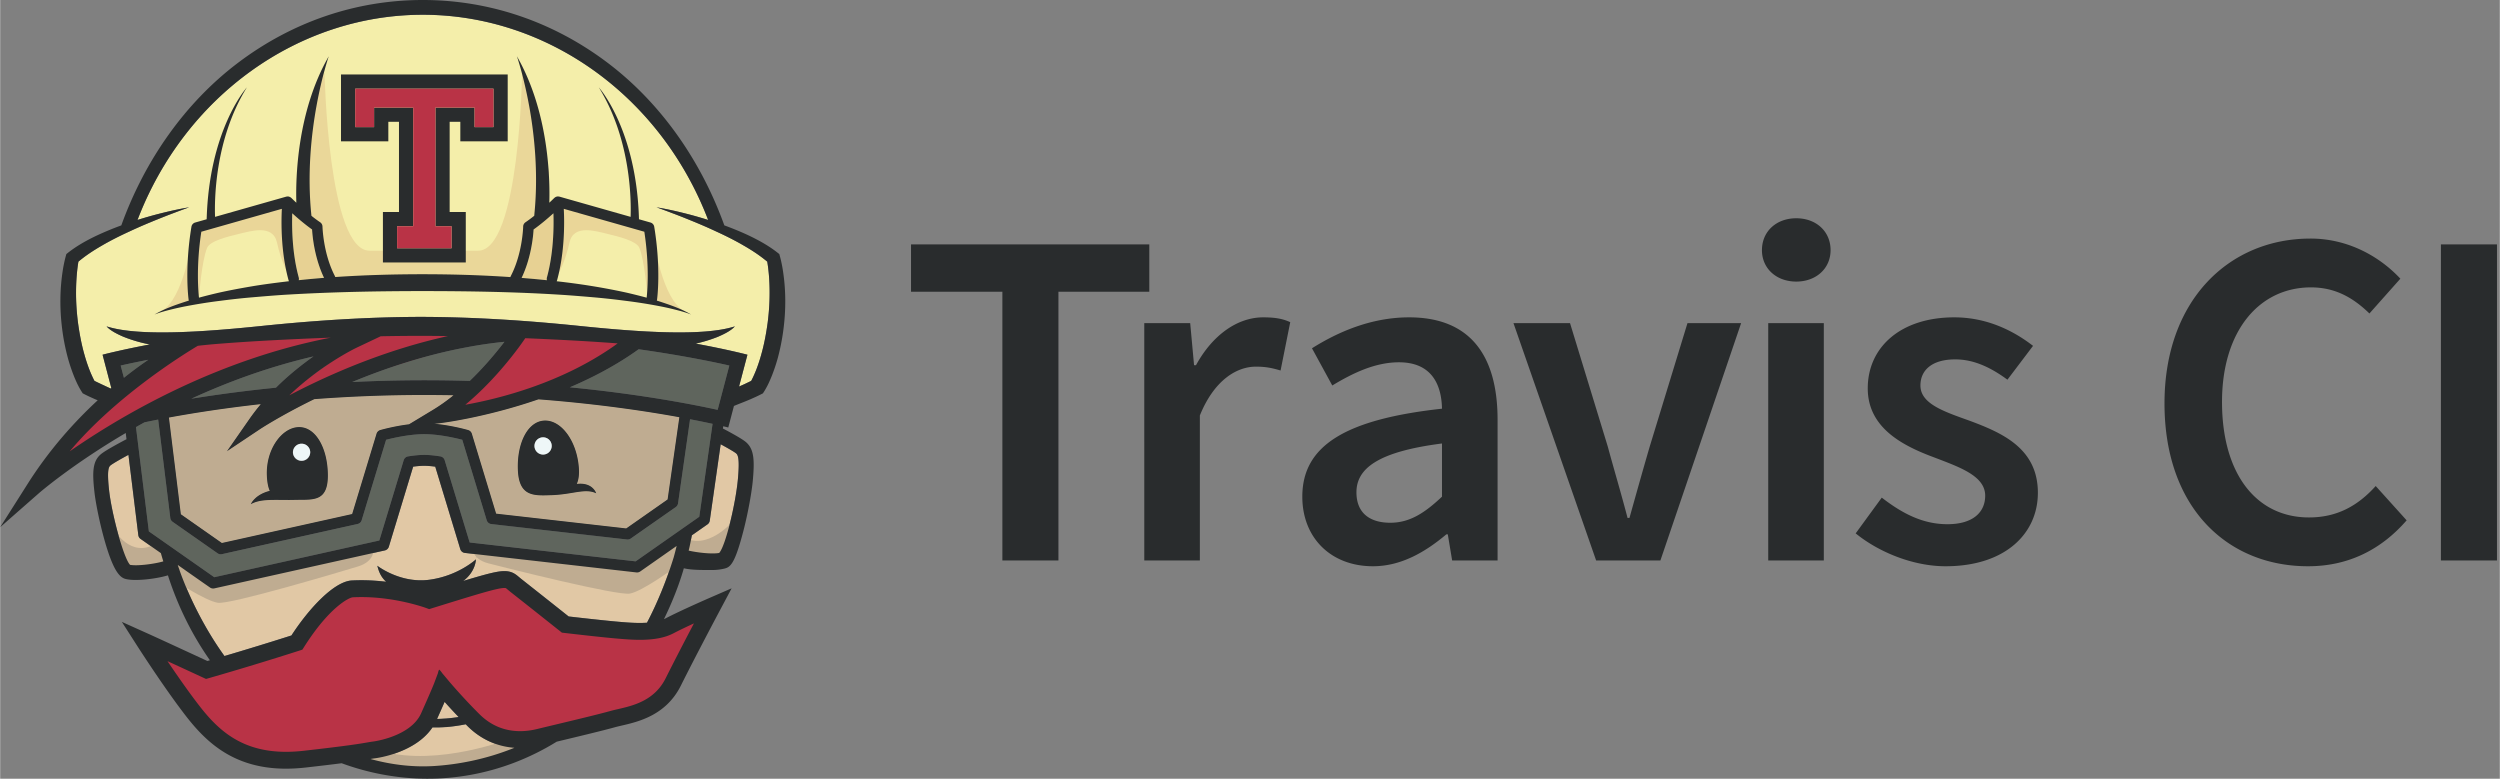 <svg xmlns="http://www.w3.org/2000/svg" width="566" height="176.3" viewBox="0 0 642 200"><rect x="0" y="0" width="642" height="200" fill="#808080" stroke="none"/><g fill="none" fill-rule="evenodd"><path d="M48.172 87.282s-31.372 22.082-32.6 30.495l2.355-.484s37.569-24.902 67.35-27.939l.674-3.779-37.779 1.707m49.249-3.156l-24.712 17.527 1.335 1.072c1.008-.812 43.897-13.911 43.897-13.911l9.042-5.669c-6.067.755-29.562.981-29.562.981m21.478 21.199c17.547 0 43.851-17.186 43.851-17.186l-8.503-1.619c-.421.421-13.711-.466-13.711-.466l-6.309-1.752-15.074 17.175-1.227 2.98c1.084-.439.973.868.973.868M44.82 170.423a58.82 58.82 0 0 1-.364-.167 2474.47 2474.47 0 0 0-2.03-1.751l2.394 1.918zm131.34-10.289l-5.421 1.526-25.046-.541-15.669-12.185-18.937 4.738-21.904-1.895-12.265 13.403-23.016 6.874-11.492-3.562-.578-.499 5.158 12.63s11.683 12.526 18.209 13.999c6.525 1.474 18.314-.105 27.156-1.474 8.841-1.368 15.893-4.526 18.735-9.682 2.841-5.159 3.262-6.632 3.262-6.632s8.422 11.894 15.684 13.263c7.262 1.368 28.839-6.001 28.839-6.001s13.158-3.578 15.473-8.104c2.315-4.526 8.421-19.366 8.421-19.366l-6.609 3.508z" fill="#B93346"></path><path d="M197.438 70.66a50.486 50.486 0 0 0-.212-2.025 27.981 27.981 0 0 0-.216-1.436c-1.808-1.521-3.862-2.875-6.001-4.104-2.317-1.354-4.743-2.567-7.218-3.693-2.458-1.16-4.982-2.21-7.522-3.233a135.346 135.346 0 0 0-3.829-1.49c-1.279-.499-2.571-.964-3.867-1.435 2.719.45 5.41 1.067 8.081 1.755 1.738.449 3.466.952 5.182 1.489C169.625 24.574 140.43 3.79 108.553 3.79c-31.881 0-61.074 20.784-73.282 52.698 1.717-.537 3.445-1.04 5.179-1.489 2.674-.688 5.366-1.305 8.084-1.755-1.3.471-2.588.936-3.872 1.435-1.277.477-2.556.975-3.829 1.49-2.539 1.023-5.057 2.073-7.521 3.233-2.469 1.126-4.896 2.339-7.214 3.693-2.139 1.229-4.191 2.583-6.006 4.104a40.906 40.906 0 0 0-.423 3.461 52.639 52.639 0 0 0-.178 4.094c-.027 2.735.157 5.47.504 8.177.374 2.714.872 5.41 1.608 8.016a43.465 43.465 0 0 0 1.25 3.839c.24.622.499 1.235.77 1.831.135.297.276.589.417.871l.174.331c.2.102.411.206.611.303l1.214.58c.676.307 1.613.752 2.388 1.099l.124-.114-2.253-8.583c.477-.131 4.756-1.235 12.131-2.638a40.577 40.577 0 0 1-1.787-.384c-1.679-.418-3.336-.926-4.939-1.577a22.784 22.784 0 0 1-2.328-1.124c-.748-.43-1.484-.916-2.053-1.562 8.101 2.644 24.841 1.446 39.722-.091 13.61-1.403 27.251-2.313 40.962-2.339 13.713.026 27.36.936 40.963 2.339 14.887 1.537 31.627 2.735 39.728.091-.569.646-1.304 1.132-2.052 1.562-.747.421-1.532.788-2.328 1.124-1.605.651-3.261 1.159-4.939 1.577-.249.06-.5.114-.749.168 8.086 1.5 12.793 2.718 13.296 2.854l-2.155 8.177c.433-.195.871-.385 1.3-.579l1.212-.58c.201-.097.406-.201.612-.303l.167-.331c.148-.282.289-.574.423-.871.272-.596.532-1.209.77-1.831a42.82 42.82 0 0 0 1.251-3.839c.737-2.606 1.235-5.302 1.608-8.016.348-2.707.531-5.442.505-8.177a52.15 52.15 0 0 0-.18-4.094" fill="#F4EEAA"></path><path d="M117.745 184.158a43.801 43.801 0 0 1-3.212.378c-.688.033-1.415.103-2.075.103l-.244.006c.829-1.852 1.457-3.287 1.934-4.375.97 1.088 2.205 2.437 3.597 3.888m2.332 2.377c3.331 3.299 7.458 5.187 12.002 5.523-7.631 3.099-14.823 4.296-20.363 4.668-5.523.37-11.122-.281-16.609-1.786.46-.082.796-.141 1.202-.19.451-.055 10.291-1.338 14.726-7.933l.416.01 1.089-.01c.737 0 1.407-.06 2.111-.088a43.908 43.908 0 0 0 4.918-.708l.508.514" fill="#E1C8A5"></path><path d="M129.517 87.785a98.64 98.64 0 0 1-1.056 1.353c-1.949 2.464-4.652 5.615-7.858 8.698a369.279 369.279 0 0 0-11.498-.179c-6.513 0-12.758.172-18.688.46 8.378-3.477 18.446-6.873 29.347-8.914a114.718 114.718 0 0 1 9.753-1.418m-49.042 3.751c-2.99 2.102-6.369 4.783-9.645 8.037a362.248 362.248 0 0 0-21.743 2.833c9.282-4.268 19.875-8.194 31.388-10.87m102.493 17.318l-3.412 23.873-16.345 11.448-42.63-4.846-6.417-21.133a1.395 1.395 0 0 0-1.117-.979c-1.58-.255-2.977-.385-4.141-.385-1.17 0-2.562.13-4.149.385a1.406 1.406 0 0 0-1.115.979l-6.26 20.618-42.392 9.433-16.799-11.767-3.31-26.79c.721-.407 1.453-.813 2.194-1.218 1.04-.224 2.21-.461 3.504-.71l3.119 25.279c.049.394.266.747.591.974l11.556 8.098a1.44 1.44 0 0 0 1.111.215l34.853-7.755c.119-.027.239-.07.347-.125.324-.172.58-.47.688-.833l6.276-20.666c1.683-.433 5.996-1.44 9.786-1.44 3.78 0 8.095 1.007 9.78 1.44l6.276 20.666c.163.536.629.92 1.186.986l34.854 3.959c.337.037.683-.051.959-.244l11.563-8.09c.313-.222.524-.571.578-.954l3.088-21.597c2.317.444 4.256.85 5.778 1.179m4.305-14.972l-3 11.383c-6.135-1.353-19.616-4.008-37.962-5.795 5.994-2.556 12.098-5.762 17.675-9.769 10.917 1.543 18.933 3.195 23.287 4.181" fill="#5F655D"></path><path d="M116.444 101.517a46.996 46.996 0 0 1-5.291 3.742l-6.147 3.71a52.586 52.586 0 0 0-7.391 1.479 1.422 1.422 0 0 0-.954.942l-6.259 20.627-33.457 7.441-10.538-7.381-3.066-24.836c5.984-1.099 13.988-2.371 23.601-3.448a56.672 56.672 0 0 0-2.979 3.887l-5.724 8.215 8.335-5.557c.124-.086 5.431-3.578 14.113-7.824a380.07 380.07 0 0 1 28.418-1.068c2.491 0 4.935.029 7.339.071zm-52.08 27.977c2.377-1.284 5.063-1.094 9.265-1.088.451.01.916.005 1.402-.006.413-.005.829-.011 1.268-.022 4.332-.042 7.933.369 7.869-6.433-.065-6.801-3.087-12.299-7.414-12.255-4.332.037-8.523 5.61-8.264 12.407.07 1.77.331 3.048.748 3.969-3.774.947-4.815 3.281-4.874 3.428zm110.069-22.333l-3.017 21.116-10.625 7.439-33.413-3.796-6.233-20.53a1.421 1.421 0 0 0-.953-.942c-.207-.06-4.344-1.24-8.73-1.62l.801-.053c.693-.05 12.218-1.463 25.978-6.207 15.24 1.17 27.684 3.043 36.192 4.593zm-21.353 19.544c-.043-.162-.953-2.896-4.982-2.417.465-1.011.671-2.375.525-4.244-.532-6.786-4.479-12.179-8.806-12.029-4.327.154-7.1 5.779-6.861 12.581.238 6.797 3.872 6.749 8.199 6.597 5.816-.109 9.011-1.896 11.925-.488z" fill="#E0C59B"></path><path d="M116.444 101.517a46.996 46.996 0 0 1-5.291 3.742l-6.147 3.71a52.586 52.586 0 0 0-7.391 1.479 1.422 1.422 0 0 0-.954.942l-6.259 20.627-33.457 7.441-10.538-7.381-3.066-24.836c5.984-1.099 13.988-2.371 23.601-3.448a56.672 56.672 0 0 0-2.979 3.887l-5.724 8.215 8.335-5.557c.124-.086 5.431-3.578 14.113-7.824a380.07 380.07 0 0 1 28.418-1.068c2.491 0 4.935.029 7.339.071zm-52.08 27.977c2.377-1.284 5.063-1.094 9.265-1.088.451.01.916.005 1.402-.006.413-.005.829-.011 1.268-.022 4.332-.042 7.933.369 7.869-6.433-.065-6.801-3.087-12.299-7.414-12.255-4.332.037-8.523 5.61-8.264 12.407.07 1.77.331 3.048.748 3.969-3.774.947-4.815 3.281-4.874 3.428zm110.069-22.333l-3.017 21.116-10.625 7.439-33.413-3.796-6.233-20.53a1.421 1.421 0 0 0-.953-.942c-.207-.06-4.344-1.24-8.73-1.62l.801-.053c.693-.05 12.218-1.463 25.978-6.207 15.24 1.17 27.684 3.043 36.192 4.593zm-21.353 19.544c-.043-.162-.953-2.896-4.982-2.417.465-1.011.671-2.375.525-4.244-.532-6.786-4.479-12.179-8.806-12.029-4.327.154-7.1 5.779-6.861 12.581.238 6.797 3.872 6.749 8.199 6.597 5.816-.109 9.011-1.896 11.925-.488z" fill="#BFAC91"></path><path d="M189.018 116.449c.512.422.918 1.515.46 6.611-.563 6.239-3.186 17.189-4.81 18.954-1.792.347-5.551-.064-7.842-.6.396-1.572.509-2.325.829-3.932l4.008-2.805c.319-.222.53-.57.584-.948l2.801-19.626c1.7.921 3.449 1.917 3.97 2.346M41.272 142.063c.201.71.411 1.419.629 2.118-2.156.633-6.548 1.24-8.535.894-1.646-1.659-4.717-13.073-5.389-19.134-.547-4.911-.163-5.973.336-6.385.58-.487 2.751-1.722 4.631-2.729l2.539 20.616c.049.396.26.747.591.975l5.198 3.645m81.07.288l-.152 1.316s-4.619 4.283-12.054 5.241c-7.436.958-13.28-3.611-13.28-3.611.244.794.591 2.587 2.275 4.12a53.391 53.391 0 0 0-6.364-.397c-.811 0-1.63.024-2.421.062-4.576.239-11.014 7.159-15.541 14.129-2.221.704-9.163 2.907-17.199 5.28-7.501-10.393-11.19-21.012-11.563-22.112l.005-.005c-.151-.422-.303-.846-.444-1.279l1.929 1.349v.005l4.765 3.336 1.593 1.11c.238.169.519.255.801.255a1.6 1.6 0 0 0 .308-.031l43.791-9.749a1.397 1.397 0 0 0 1.033-.958l6.245-20.558c1.078-.146 2.024-.222 2.837-.222.807 0 1.76.076 2.838.222l6.426 21.169c.164.536.629.927 1.181.985l2.991.343" fill="#E1C8A5"></path><path d="M172.327 141.214l1.414-.993a90.374 90.374 0 0 1-.754 2.92c-1.965 6.299-4.284 11.87-6.861 16.792a25.82 25.82 0 0 1-1.814.062c-1.989 0-4.019-.169-6.266-.374-3.9-.358-10.089-1.067-12.045-1.294a2931.073 2931.073 0 0 0-12.239-9.694c-.188-.153-.35-.294-.509-.424-.844-.714-1.803-1.525-3.747-1.525-1.766 0-4.344.642-10.576 2.528 3.238-2.42 3.26-5.545 3.26-5.545l.152-1.316 41.082 4.667c.334.038.681-.048.963-.243l4.127-2.892 3.813-2.669" fill="#E1C8A5"></path><path d="M142.092 54.782c.124 3.655.033 10.278-1.669 16.479a1.337 1.337 0 0 0 0 .71 263.5 263.5 0 0 0-6.498-.596c2.431-5.096 2.962-10.522 3.077-12.434 1.867-1.326 3.726-2.918 5.09-4.159m-61.985 4.159c.113 1.912.643 7.327 3.071 12.418a256.73 256.73 0 0 0-6.494.601c.059-.222.065-.46 0-.699-1.7-6.189-1.787-12.818-1.668-16.479 1.365 1.241 3.217 2.833 5.091 4.159" fill="#E7D193"></path><path d="M139.481 116.746a2.221 2.221 0 0 0 2.172-2.253 2.205 2.205 0 0 0-2.254-2.171 2.206 2.206 0 0 0-2.17 2.252 2.214 2.214 0 0 0 2.252 2.172zm13.599 9.959c-2.914-1.408-6.109.379-11.925.488-4.327.152-7.961.2-8.199-6.597-.239-6.802 2.534-12.427 6.861-12.581 4.327-.15 8.274 5.243 8.806 12.029.146 1.869-.06 3.233-.525 4.244 4.029-.479 4.939 2.255 4.982 2.417z" fill="#292C2D"></path><path d="M141.653 114.493a2.221 2.221 0 0 1-2.172 2.253 2.214 2.214 0 0 1-2.252-2.172 2.206 2.206 0 0 1 2.17-2.252 2.205 2.205 0 0 1 2.254 2.171" fill="#EEF7F8"></path><path d="M77.48 118.386a2.212 2.212 0 0 0-.118-4.424 2.213 2.213 0 1 0 .118 4.424zm6.688 3.559c.064 6.802-3.537 6.391-7.869 6.433-.439.011-.855.017-1.268.022-.486.011-.951.016-1.402.006-4.202-.006-6.888-.196-9.265 1.088.059-.147 1.1-2.481 4.874-3.428-.417-.921-.678-2.199-.748-3.969-.259-6.797 3.932-12.37 8.264-12.407 4.327-.044 7.349 5.454 7.414 12.255z" fill="#292C2D"></path><path d="M79.63 116.117a2.214 2.214 0 0 1-4.425.114 2.213 2.213 0 0 1 4.425-.114" fill="#EEF7F8"></path><path d="M49.926 76.48l-.503-.95-.02-2.486 1.311-14.825L73.46 52.71l1.416 19.126c-1.103-1.496-2.754-4.88-3.777-9.524-.547-2.48-2.306-3.186-4.33-3.186-1.766 0-3.733.537-5.272.904-3.307.787-7.636 1.889-8.344 3.62-1.374 3.358-2.046 12.121-2.046 12.121l-1.181.709m117.462 0l-1.182-.709s-.671-8.763-2.045-12.121c-.709-1.731-5.038-2.833-8.343-3.62-1.54-.367-3.508-.904-5.273-.904-2.025 0-3.784.706-4.331 3.186-1.022 4.644-2.676 8.028-3.778 9.524l1.418-19.126 22.747 5.509 1.116 12.632-.04 5.084-.289.545" fill="#EAD698"></path><path d="M131.797 73.047l-45.855-.085-2.376-5.35-1.699-9.171-3.737-2.971-.085-21.357 5.262-15.564s.866 45.842 11.579 45.842h27.854c10.713 0 11.315-45.862 11.315-45.862l6.967 25.709-5.063 14.458-.256 4.076-1.784 6.453-2.122 3.822m46.63 8.186l-2.587-1.264 2.587 1.264m-2.594-1.268l-8.169-2.463.013-1.567.419-.793-.379-4.291.077-9.559s2.204 15.82 8.039 18.673" fill="#EAD799"></path><path fill="#E9D294" d="M167.677 75.935l.04-5.084.379 4.291-.419.793"></path><path d="M38.675 81.233l2.594-1.268-2.594 1.268m2.594-1.268c5.835-2.853 8.04-18.673 8.04-18.673l.094 11.752-.185 2.098.205.388.016 1.972-8.17 2.463" fill="#EAD799"></path><path fill="#E9D294" d="M49.423 75.53l-.205-.388.185-2.098.02 2.486"></path><path d="M74.171 72.23l-.098-.248c-1.991-7.246-1.905-14.844-1.726-18.348l-20.683 5.881c-1.391 9.055-.741 15.711-.601 16.934 1.717-.466 3.439-.894 5.173-1.294 2.858-.634 5.739-1.164 8.626-1.652 2.892-.482 5.795-.85 8.697-1.202.206-.027.406-.043.612-.071zm9.007-.871c-2.428-5.091-2.958-10.506-3.071-12.418-1.874-1.326-3.726-2.918-5.091-4.159-.119 3.661-.032 10.29 1.668 16.479.065.239.059.477 0 .699a256.73 256.73 0 0 1 6.494-.601zm57.245-.098c1.702-6.201 1.793-12.824 1.669-16.479-1.364 1.241-3.223 2.833-5.09 4.159-.115 1.912-.645 7.338-3.078 12.433 2.167.174 4.334.369 6.499.597a1.337 1.337 0 0 1 0-.71zm25.617 5.193c.14-1.217.796-7.873-.597-16.939l-20.688-5.881c.185 3.504.267 11.102-1.721 18.348l-.102.26c.205.021.411.038.611.065 5.816.666 11.605 1.597 17.33 2.853 1.727.401 3.455.829 5.167 1.294zm3.324.976c2.778.909 5.572 1.873 8.103 3.351-1.355-.535-2.752-.92-4.161-1.267a71.35 71.35 0 0 0-4.235-.931 131.89 131.89 0 0 0-8.567-1.338 192.48 192.48 0 0 0-8.616-.932c-2.881-.243-5.756-.486-8.643-.655-11.54-.709-23.112-.887-34.692-.899-11.577.006-23.15.223-34.691.905-2.886.168-5.762.412-8.643.656-2.88.242-5.756.552-8.616.93-2.87.348-5.724.803-8.567 1.338a73.542 73.542 0 0 0-4.24.926c-1.402.347-2.806.732-4.159 1.267 2.529-1.478 5.323-2.447 8.107-3.357.233-.076.471-.141.709-.216l-.044-.179c-.048-.319-1.077-7.924.715-18.798.087-.52.461-.942.97-1.083l2.941-.838c.638-22.811 10.034-33.539 10.327-33.869-8.394 13.506-8.318 29.525-8.172 33.256l18.277-5.194.043-.01.227-.032.076-.006c.093-.005.196.006.3.027l.053.017.227.075.086.049.179.113.049.033.033.032.054.044c.011.017.498.498 1.272 1.219-.183-6.023.103-23.298 8.33-37.616-.174.502-6.7 19.588-4.451 40.978.73.586 1.498 1.159 2.247 1.663.362.249.584.66.589 1.099.007.071.162 6.889 3.174 12.689.043.086.076.178.104.271 7.489-.51 15-.715 22.494-.72 7.497.005 15.003.221 22.491.736.027-.098.06-.195.109-.287 3.01-5.8 3.168-12.618 3.168-12.689a1.37 1.37 0 0 1 .596-1.099 36.176 36.176 0 0 0 2.242-1.663c2.252-21.39-4.275-40.476-4.447-40.978 8.22 14.318 8.514 31.593 8.33 37.616a63.567 63.567 0 0 0 1.271-1.219l.054-.044.033-.032.049-.033.178-.119.082-.043.238-.081.049-.011c.097-.021.202-.032.298-.027l.07.006.233.032.043.01 18.277 5.194c.148-3.731.223-19.75-8.17-33.256.291.33 9.687 11.058 10.321 33.869l2.946.838c.503.141.883.563.97 1.083 1.792 10.874.758 18.479.714 18.798l-.043.184c.238.07.47.14.709.217z" fill="#292C2D"></path><path d="M126.696 32.646v-9.869H91.183v9.869h4.855v-5.014h10.046v30.472h-4.134v5.652h13.979v-5.652h-4.134V27.632h10.045v5.014h4.856zm-39.16-13.517h42.816v17.165h-12.168v-5.015h-2.742v23.169h4.143v12.956H98.302V54.448h4.126V31.279h-2.734v5.015H87.536V19.129z" fill="#292C2D"></path><path fill="#B93346" d="M126.696 22.777v9.869h-4.856v-5.014h-10.045v30.472h4.134v5.652H101.95v-5.652h4.134V27.632H96.038v5.014h-4.855v-9.869h35.513"></path><path d="M30.946 93.882a230.18 230.18 0 0 1 7.109-1.482 104.747 104.747 0 0 0-6.274 4.635l-.835-3.153" fill="#5F655D"></path><path d="M95.89 140.926s.496 3.191-3.97 4.556c-4.464 1.366-32.749 9.795-35.974 9.339-3.225-.455-11.412-5.923-11.412-5.923l-1.985-7.061 12.114 7.553 41.227-8.464m25.338-.618s-.357 3.208 4.165 4.38c4.52 1.171 33.144 8.363 36.346 7.767 3.202-.596 11.143-6.413 11.143-6.413l1.677-7.142-11.135 6.642-42.196-5.234" fill="#BFAC91"></path><path d="M28.645 135.054s3.919 7.839 10.249 5.125l4.522 1.658-.452 3.317-9.496 1.205-2.562-1.507-2.261-9.798m160.443-2.152s-6.405 8.181-12.735 5.469l-2.036 1.313.452 3.315 9.496 1.207 2.561-1.508 2.262-9.796M90.01 194.485s23.219 11.707 49.509-4.222l-8.443-.576s-18.422 7.291-33.006 3.262l-8.06 1.536" fill="#BFAC91"></path><path d="M38.055 92.4a230.18 230.18 0 0 0-7.109 1.482l.835 3.153a104.747 104.747 0 0 1 6.274-4.635zm3.846 51.781a67.208 67.208 0 0 1-.626-2.119l-5.204-3.642a1.401 1.401 0 0 1-.59-.977l-2.536-20.616c-1.88 1.007-4.05 2.243-4.63 2.729-.501.412-.882 1.472-.339 6.384.673 6.059 3.742 17.475 5.391 19.135 1.984.349 6.379-.261 8.534-.894zm31.103-54.642a151.59 151.59 0 0 1 11.91-2.818c-5.846.214-11.696.485-17.536.815-3.394.187-6.77.417-10.147.673-1.692.13-3.373.265-5.048.449-.48.046-.95.098-1.43.161-4.405 2.636-21.3 13.242-32.898 27.11 11.27-7.834 30.905-19.604 55.149-26.39zm-2.177 10.032c3.277-3.252 6.659-5.935 9.645-8.032-11.509 2.672-22.103 6.596-31.384 10.865a365.085 365.085 0 0 1 21.739-2.833zM115 86.319a509.17 509.17 0 0 0-6.99-.063h-.005c-3.418.005-6.843.042-10.273.11l-6.32 2.995-.088.048c-.95.464-9.249 4.651-17.058 12.12 7-3.68 17.287-8.487 29.392-12.214A145.301 145.301 0 0 1 115 86.319zm-3.847 18.941c1.842-1.111 3.611-2.385 5.291-3.742a429.055 429.055 0 0 0-7.337-.073c-10.22 0-19.767.418-28.42 1.07-8.681 4.243-13.989 7.734-14.113 7.823l-8.336 5.56 5.725-8.216a53.03 53.03 0 0 1 2.981-3.888c-9.614 1.074-17.62 2.348-23.602 3.45l3.063 24.833 10.539 7.381L90.4 132.02l6.263-20.632c.105-.34.334-.626.632-.799.099-.063.203-.109.318-.141.193-.052 3.539-1.007 7.396-1.477l6.144-3.711zm3.382 79.278a46.424 46.424 0 0 0 3.21-.381 139.251 139.251 0 0 1-3.597-3.889 398.537 398.537 0 0 1-1.936 4.375h.246c.662 0 1.387-.072 2.077-.105zm17.542 7.521c-4.54-.334-8.669-2.223-12-5.522l-.506-.516a44.997 44.997 0 0 1-4.922.71c-.704.026-1.372.087-2.108.087l-1.092.011-.416-.011c-4.432 6.593-14.275 7.877-14.725 7.935a17.32 17.32 0 0 0-1.201.187c5.487 1.504 11.086 2.156 16.609 1.785 5.537-.37 12.731-1.571 20.361-4.666zm-3.616-102.922c.38-.475.735-.933 1.053-1.351-3.309.334-6.566.814-9.75 1.419-10.903 2.041-20.972 5.434-29.349 8.91a385.533 385.533 0 0 1 18.692-.459c3.94 0 7.771.067 11.497.177 3.205-3.08 5.909-6.231 7.857-8.696zm30.12-.933l-.031-.012a570.469 570.469 0 0 0-9.907-.656 919.857 919.857 0 0 0-13.779-.674 75.747 75.747 0 0 1-1.587 2.244c-2.499 3.382-7.458 9.588-13.816 14.85 9-1.613 24.609-5.606 38.113-15.027.339-.241.673-.491 1.007-.725zm15.158 52.016l-1.415.991-3.81 2.672-4.129 2.892a1.426 1.426 0 0 1-.961.246l-41.081-4.671-2.99-.34a1.4 1.4 0 0 1-1.181-.986l-6.43-21.17c-1.074-.146-2.031-.22-2.833-.22-.816 0-1.766.074-2.84.22l-6.243 20.559c-.146.48-.542.846-1.034.954l-43.791 9.752a1.62 1.62 0 0 1-.307.03c-.282 0-.564-.084-.804-.255l-1.592-1.107-4.765-3.335v-.011l-1.926-1.346c.136.433.292.857.444 1.279l-.006.005c.371 1.101 4.061 11.717 11.562 22.109a887.428 887.428 0 0 0 17.197-5.277c4.525-6.973 10.966-13.889 15.544-14.129a51.933 51.933 0 0 1 2.422-.062c2.239 0 4.38.162 6.361.397-1.685-1.53-2.029-3.326-2.275-4.119 0 0 5.841 4.567 13.278 3.613 7.439-.961 12.057-5.247 12.057-5.247s-.021 3.128-3.262 5.548c6.233-1.884 8.811-2.531 10.575-2.531 1.947 0 2.907.814 3.747 1.531.162.13.324.27.511.422a3609.84 3609.84 0 0 1 12.241 9.693c1.952.229 8.141.933 12.041 1.294 2.249.202 4.279.375 6.268.375.642 0 1.243-.026 1.811-.063 2.58-4.92 4.897-10.496 6.864-16.79.265-.966.523-1.942.752-2.923zm-2.323-11.942l3.017-21.119c-8.508-1.549-20.95-3.423-36.192-4.592-13.758 4.745-25.282 6.158-25.977 6.205l-.803.057c4.389.377 8.523 1.557 8.731 1.619.455.136.81.485.951.94l6.237 20.533 33.409 3.795 10.627-7.438zm8.137 4.448l3.413-23.871a247.433 247.433 0 0 0-5.778-1.178l-3.084 21.597a1.429 1.429 0 0 1-.58.952l-11.566 8.089c-.272.193-.62.282-.955.245l-34.855-3.961a1.403 1.403 0 0 1-1.186-.981l-6.277-20.669c-1.682-.434-5.998-1.441-9.776-1.441-3.795 0-8.107 1.007-9.788 1.441l-6.279 20.669a1.398 1.398 0 0 1-1.033.955l-34.855 7.755c-.11.022-.203.033-.308.033-.282 0-.563-.084-.799-.252l-11.561-8.095a1.409 1.409 0 0 1-.589-.976l-3.116-25.278c-1.295.251-2.463.491-3.508.709-.741.408-1.472.815-2.192 1.223l3.309 26.785 16.802 11.77 42.392-9.431 6.258-20.616a1.4 1.4 0 0 1 1.117-.983c1.587-.255 2.974-.385 4.15-.385 1.163 0 2.556.13 4.138.385.533.084.965.465 1.117.983l6.419 21.128 42.628 4.847 16.342-11.449zm4.718-27.461l3.002-11.383c-4.353-.986-12.37-2.636-23.289-4.181-5.575 4.009-11.677 7.213-17.673 9.77 18.346 1.786 31.827 4.442 37.96 5.794zm5.204 17.792c.46-5.093.059-6.189-.459-6.607-.517-.433-2.265-1.424-3.967-2.348l-2.802 19.624a1.401 1.401 0 0 1-.584.95l-4.01 2.804c-.318 1.606-.432 2.364-.824 3.935 2.291.532 6.049.946 7.839.6 1.624-1.764 4.248-12.715 4.807-18.958zm12.093-48.424a54.178 54.178 0 0 1-.261 8.805 55.869 55.869 0 0 1-1.632 8.675 45.464 45.464 0 0 1-1.415 4.232 38.147 38.147 0 0 1-.898 2.088c-.162.344-.334.684-.527 1.034l-.287.516a9.06 9.06 0 0 1-.35.579l-.297.461-.465.238c-.496.257-.902.449-1.353.659l-1.308.59c-.878.375-1.759.73-2.642 1.074-.616.241-1.159.461-1.675.68l-1.456 5.532c-.036-.01-.475-.121-1.294-.318l-.079.578c1.607.84 4.764 2.543 5.84 3.431 2.166 1.79 2.318 4.624 1.838 9.921-.246 2.72-1.148 8.011-2.401 12.871-2.162 8.367-3.31 9.349-4.792 9.729-.752.193-1.91.386-3.033.386-2.285 0-5.397.063-7.49-.442-.537 1.903-2.072 6.868-5.11 13.068.152-.074.303-.135.439-.208 3.747-1.968 10.951-5.106 11.253-5.241l5.69-2.473-2.913 5.48c-.068.119-6.316 11.869-10.142 19.542-3.799 7.599-10.924 9.254-15.189 10.234-.642.152-1.251.293-1.747.429-3.06.86-9.255 2.338-14.719 3.652l-.198.043a64.52 64.52 0 0 1-11.045 5.455c-14.688 5.563-30.168 5.25-44.204.093-2.28.293-5.277.652-9.268 1.106-1.735.193-3.42.293-5.027.293-13.372 0-20.46-6.791-25.633-13.44-5.538-7.12-12.312-17.69-12.599-18.132l-3.925-6.128 6.638 2.985c3.179 1.431 12.627 5.804 15.33 7.057.219-.062.433-.125.647-.188-4.493-6.409-8.178-13.717-10.783-21.811-2.214.667-5.622 1.184-8.273 1.184-.97 0-1.837-.073-2.504-.23-1.483-.339-3.175-1.768-5.476-9.875-1.336-4.707-2.333-9.844-2.625-12.489-.575-5.163-.47-7.929 1.675-9.715 1.294-1.08 5.657-3.371 6.56-3.84l-.193-1.593c-13.863 8.147-22.171 15.345-22.338 15.492L0 135.402l7.062-11.137c5.59-8.827 12.046-15.962 17.986-21.458-.246-.099-.475-.198-.716-.297l-1.31-.59c-.449-.21-.856-.402-1.351-.659l-.465-.238-.297-.461c-.167-.25-.24-.391-.35-.579l-.292-.516c-.183-.35-.361-.69-.522-1.034a31.159 31.159 0 0 1-.897-2.088 45.179 45.179 0 0 1-1.416-4.232 55.29 55.29 0 0 1-1.633-8.675 55.096 55.096 0 0 1-.261-8.805c.078-1.467.219-2.933.422-4.39.105-.73.215-1.462.361-2.187.151-.741.298-1.43.522-2.239l.156-.568.407-.32c2.313-1.816 4.807-3.188 7.344-4.404a79.274 79.274 0 0 1 6.363-2.637c5.992-16.628 16.294-31.373 29.834-41.65C74.946 5.616 91.408 0 108.553 0c17.146 0 33.608 5.616 47.606 16.238 13.539 10.277 23.843 25.022 29.831 41.645 2.15.794 4.274 1.655 6.367 2.642 2.535 1.216 5.031 2.588 7.342 4.404l.408.32.157.568c.23.809.375 1.498.521 2.239.148.725.262 1.457.36 2.187.205 1.457.351 2.923.423 4.39zM40.831 56.167c-2.537 1.022-5.057 2.077-7.521 3.235-2.469 1.128-4.896 2.339-7.214 3.69-2.139 1.232-4.191 2.584-6.002 4.109-.078.459-.151.959-.213 1.434a52.383 52.383 0 0 0-.21 2.025 53.11 53.11 0 0 0-.181 4.092c-.027 2.735.161 5.471.505 8.179.376 2.715.872 5.413 1.607 8.018a42.333 42.333 0 0 0 1.253 3.835c.235.628.496 1.238.768 1.833.135.297.276.59.417.871l.173.329c.203.105.412.208.61.303l1.216.579c.679.314 1.613.757 2.385 1.102l.126-.115-2.25-8.581c.475-.13 4.756-1.237 12.13-2.641-.595-.109-1.2-.24-1.79-.381a37.1 37.1 0 0 1-4.937-1.576 22.813 22.813 0 0 1-2.328-1.128c-.747-.428-1.483-.913-2.052-1.56 8.1 2.646 24.839 1.446 39.721-.089 13.611-1.404 27.249-2.312 40.961-2.343 13.711.031 27.361.939 40.962 2.343 14.891 1.535 31.631 2.735 39.73.089-.569.647-1.304 1.132-2.051 1.56-.745.424-1.534.789-2.327 1.128a37.274 37.274 0 0 1-4.943 1.576c-.246.057-.496.115-.747.167 8.086 1.498 12.793 2.719 13.294 2.855l-2.155 8.173c.434-.193.871-.38 1.298-.579l1.218-.579c.198-.095.407-.198.61-.303l.167-.329c.146-.281.287-.574.423-.871a31.88 31.88 0 0 0 .773-1.833 41.99 41.99 0 0 0 1.246-3.835c.737-2.605 1.238-5.303 1.608-8.018.35-2.708.533-5.444.507-8.179a53.107 53.107 0 0 0-.177-4.092 50.496 50.496 0 0 0-.215-2.025 30.296 30.296 0 0 0-.214-1.434c-1.812-1.525-3.862-2.877-6.003-4.109-2.317-1.351-4.743-2.562-7.218-3.69-2.458-1.158-4.983-2.213-7.52-3.235a142.424 142.424 0 0 0-3.832-1.489c-1.278-.495-2.573-.964-3.867-1.434 2.718.449 5.413 1.069 8.079 1.753 1.738.449 3.472.956 5.183 1.493-12.209-31.918-41.406-52.701-73.281-52.701-31.881 0-61.072 20.783-73.28 52.701a108.422 108.422 0 0 1 5.177-1.493c2.673-.684 5.365-1.304 8.086-1.753-1.301.47-2.59.939-3.874 1.434-1.279.475-2.557.977-3.831 1.489zm72.718 116.748l1.606 1.915c.036.046 3.607 4.295 7.971 8.622 2.903 2.877 6.409 4.333 10.428 4.333 1.373 0 2.814-.177 4.27-.528 1.351-.329 2.818-.679 4.322-1.039 5.428-1.298 11.576-2.771 14.557-3.606a39.627 39.627 0 0 1 1.94-.476c3.967-.916 9.406-2.18 12.287-7.953 2.167-4.332 5.089-9.955 7.255-14.076-1.878.866-3.847 1.805-5.246 2.541-2.155 1.132-4.978 1.68-8.627 1.68-2.17 0-4.301-.182-6.66-.392-4.713-.433-12.689-1.371-12.771-1.382l-.611-.068-.481-.386c-.072-.052-7.061-5.621-12.71-10.063a97.41 97.41 0 0 1-.625-.517c-.595-.507-.595-.507-.95-.507-1.812 0-7.077 1.634-18.614 5.21l-.708.225-.695-.262c-.079-.026-7.647-2.833-16.717-2.833-.742 0-1.482.019-2.203.056-.909.047-6.007 2.468-12.527 12.783l-.423.662-.747.24a802.21 802.21 0 0 1-23.23 7.063l-.773.219-.731-.34c-.078-.031-4.734-2.191-9.165-4.228 2.417 3.57 5.507 8.023 8.226 11.516 4.749 6.117 10.737 11.769 22.214 11.769 1.44 0 2.97-.089 4.541-.267 11.675-1.32 14.682-1.852 16.3-2.134.547-.094.981-.173 1.535-.24.088-.011 9.65-1.247 12.333-7.266 2.766-6.184 3.324-7.657 3.345-7.713l.977-2.604s.121-.675.319-.884l.005.005.019.016c.308.22.764.909.764.909zM257.4 74.926h-23.461V62.762h61.196v12.164h-23.336v69.018H257.4V74.926m36.446 8.069h11.793l.992 10.799h.497c4.345-7.944 10.799-12.288 17.255-12.288 3.103 0 5.088.372 6.951 1.241l-2.483 12.412c-2.111-.62-3.724-.992-6.331-.992-4.841 0-10.675 3.352-14.399 12.537v37.24h-14.275V82.995m63.182 51.266c4.965 0 8.814-2.482 13.282-6.702v-13.655c-16.509 2.111-21.971 6.455-21.971 12.537 0 5.462 3.599 7.82 8.689 7.82zm13.282-29.295c-.124-6.454-2.855-11.916-11.047-11.916-6.083 0-11.793 2.73-17.131 5.958l-5.213-9.558c6.703-4.221 15.268-7.944 24.95-7.944 15.269 0 22.717 9.309 22.717 26.315v36.123h-11.669l-1.117-6.704h-.372c-5.462 4.594-11.669 8.193-18.868 8.193-10.676 0-18.124-7.199-18.124-17.874 0-13.034 10.924-19.862 35.874-22.593zm18.36-21.971h14.524l9.682 31.654c1.613 5.958 3.476 12.164 5.09 18.372h.496c1.737-6.208 3.476-12.414 5.214-18.372l9.681-31.654h13.779l-20.729 60.949h-16.51L388.67 82.995m65.431 60.949h14.275V82.995h-14.275v60.949zm-1.614-79.693c0-4.841 3.723-8.193 8.813-8.193 5.09 0 8.813 3.352 8.813 8.193 0 4.717-3.723 8.069-8.813 8.069-5.09 0-8.813-3.352-8.813-8.069zm30.772 63.556c5.462 4.22 10.676 6.827 16.882 6.827 6.58 0 9.683-3.103 9.683-7.323 0-5.09-6.58-7.324-13.034-9.807-8.069-2.979-17.13-7.572-17.13-17.75 0-10.677 8.565-18.248 22.219-18.248 8.441 0 15.268 3.475 20.233 7.323l-6.578 8.69c-4.221-3.104-8.565-5.215-13.406-5.215-6.083 0-8.939 2.855-8.939 6.704 0 4.717 6.084 6.704 12.662 9.061 8.317 3.104 17.503 7.076 17.503 18.496 0 10.427-8.318 18.868-23.709 18.868-8.317 0-17.13-3.599-23.088-8.441l6.702-9.185m110.106-66.535c9.93 0 17.998 4.841 23.088 10.303l-7.945 8.937c-4.221-4.096-8.813-6.703-15.019-6.703-13.282 0-22.841 11.172-22.841 29.42 0 18.496 8.813 29.667 22.343 29.667 7.2 0 12.538-2.98 17.131-8.068l7.945 8.813c-6.58 7.572-15.021 11.792-25.324 11.792-20.605 0-36.866-14.895-36.866-41.832 0-26.564 16.633-42.329 37.488-42.329m33.504 82.672h14.399V62.762h-14.399z" fill="#292C2D"></path></g></svg>